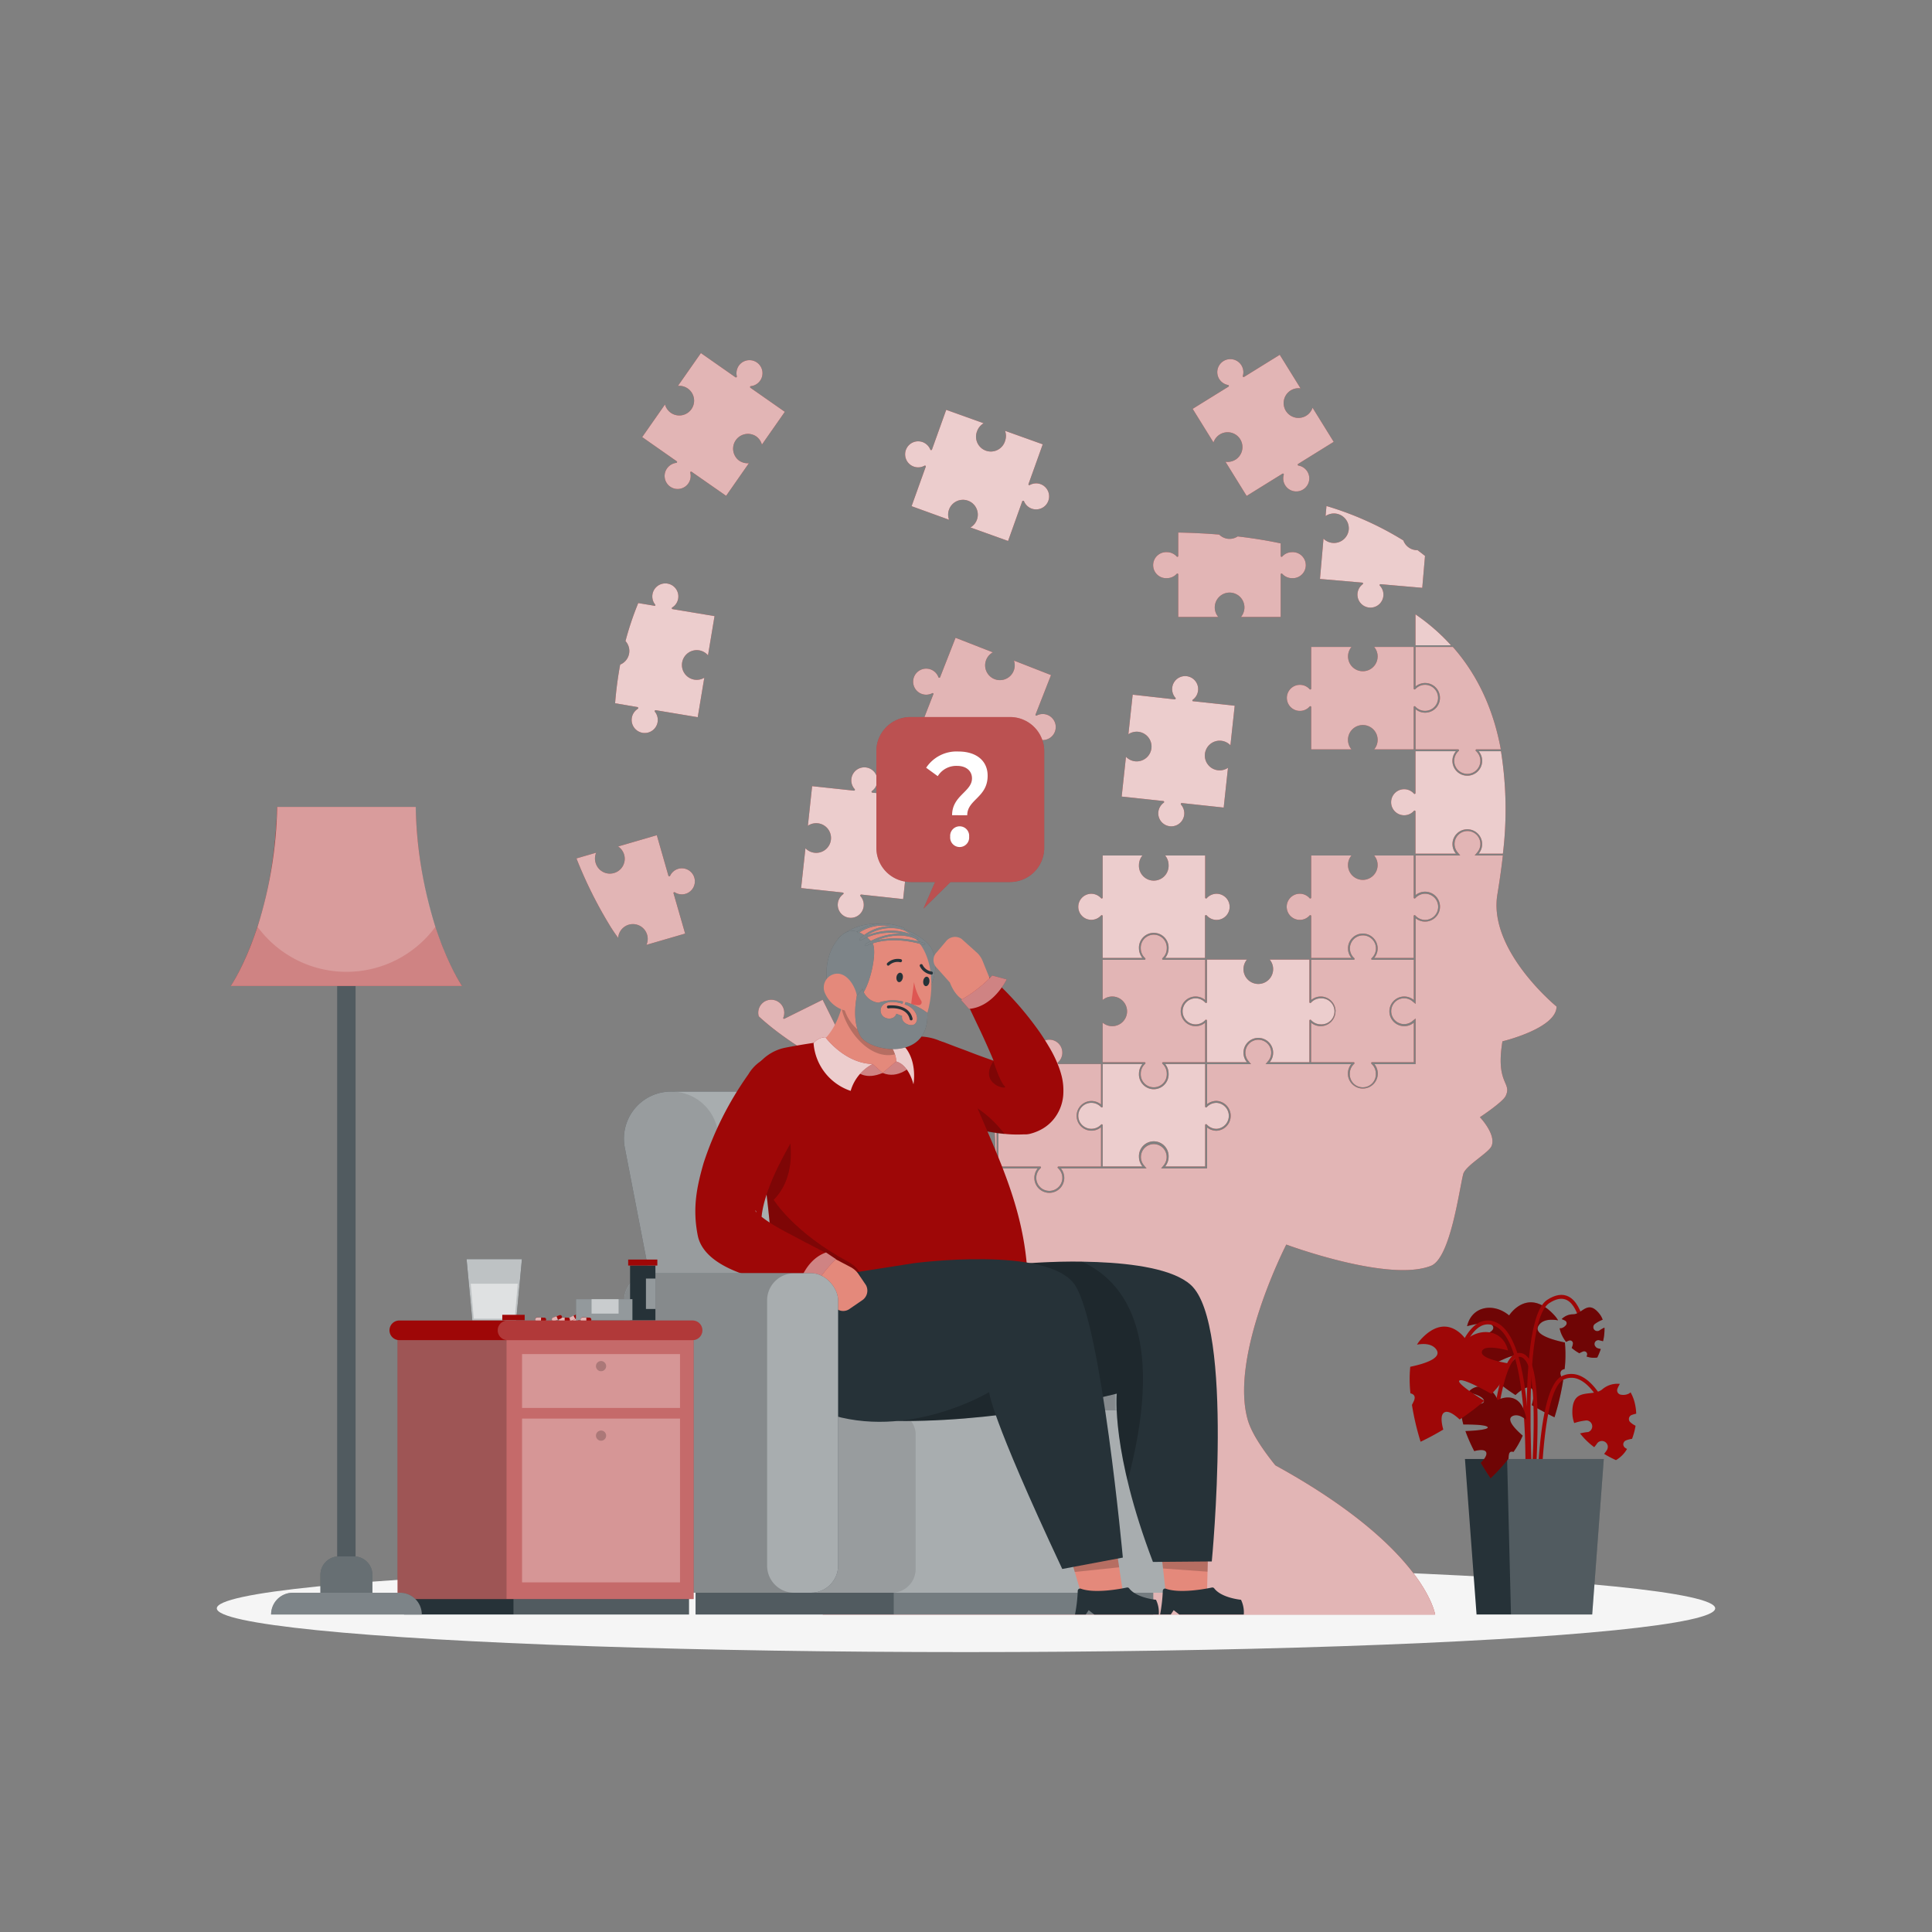 <?xml version="1.0" encoding="UTF-8"?> <svg xmlns="http://www.w3.org/2000/svg" viewBox="0 0 500 500"><rect x="0" y="0" width="500" height="500" fill="#808080" stroke="none"/> <g id="freepik--Shadow--inject-5"> <ellipse id="freepik--path--inject-5" cx="250" cy="416.24" rx="193.89" ry="11.32" style="fill:#f5f5f5"></ellipse> </g> <g id="freepik--Puzzle--inject-5"> <path d="M322.89,367.37c-4.68-16.69,10-45.28,10-45.28s26.52,9.87,37.46,5.49c5-2,7.26-19.51,8.33-23.73.55-2.15,6.55-5.48,7.32-7.23,1.3-3-3-7.49-3-7.49s5.91-3.91,6.66-5.49c1.71-3.6-2.66-3-.83-14.15,0,0,14-3.33,14-9,0,0-17.73-14.5-15.31-29,.49-3,1-6.39,1.42-10.1h-7.3l.69-.82a3.34,3.34,0,1,0-5.1,0l.68.82H366.36v10.25a3.91,3.91,0,0,1,2.44-.87,3.87,3.87,0,0,1,0,7.74,3.92,3.92,0,0,1-2.44-.86v22.17l-.82-.68a3.34,3.34,0,1,0,0,5.11l.82-.68V275.4H355.7a3.87,3.87,0,1,1-6.87,2.44,3.92,3.92,0,0,1,.86-2.44H327.53l.68-.82a3.34,3.34,0,1,0-5.12,0l.68.82H312.39v10.36a4,4,0,0,1,2.44-.85,3.87,3.87,0,0,1,0,7.73,3.92,3.92,0,0,1-2.44-.86v10.61h-11.9l.67-.82a3.37,3.37,0,0,0,.77-2.15,3.33,3.33,0,1,0-5.88,2.15l.68.82H274.56a3.87,3.87,0,1,1-6,0H257.72c0,18.76-3.26,42-15.79,62.45-20,11.75-28.1,36.45-29,53H371.42c-.61-2.87-5.57-18.95-41.37-38.62C326.49,374.79,323.8,370.64,322.89,367.37Z" style="fill:#9E0707"></path> <path d="M332.78,106.34a3.84,3.84,0,0,0,6.91-.82l5.47,8.83-9.2,5.71a.23.23,0,0,0-.1.24.22.22,0,0,0,.18.19,3.37,3.37,0,1,1-3.8,2.36.24.24,0,0,0-.08-.25.24.24,0,0,0-.27,0l-9.26,5.74-5.47-8.83a3.94,3.94,0,0,0,2.57-.54,3.84,3.84,0,0,0-4.05-6.53,3.91,3.91,0,0,0-1.63,2.06l-5.39-8.69,9.26-5.74a.24.24,0,0,0,.11-.24.25.25,0,0,0-.19-.19,3.41,3.41,0,0,1-2.3-1.55,3.37,3.37,0,1,1,5.73-3.55,3.34,3.34,0,0,1,.37,2.74.23.23,0,0,0,.09.25.23.23,0,0,0,.26,0l9.21-5.71,5.38,8.69a3.81,3.81,0,0,0-2.56.54A3.85,3.85,0,0,0,332.78,106.34Z" style="fill:#9E0707"></path> <path d="M365.86,193.94H355.63a3.83,3.83,0,0,0-2.93-6.3,3.83,3.83,0,0,0-2.94,6.3H339.34V183a.23.23,0,0,0-.41-.15,3.34,3.34,0,0,1-2.52,1.13,3.37,3.37,0,0,1,0-6.74,3.34,3.34,0,0,1,2.52,1.13.24.24,0,0,0,.41-.16V167.43h10.42a3.83,3.83,0,1,0,6.77,2.47,3.76,3.76,0,0,0-.9-2.47h10.23V178.2a.24.24,0,0,0,.41.16,3.41,3.41,0,0,1,2.53-1.13,3.37,3.37,0,0,1,0,6.74,3.41,3.41,0,0,1-2.53-1.13.23.23,0,0,0-.26-.07.25.25,0,0,0-.15.22Z" style="fill:#9E0707"></path> <path d="M241.51,179.41a.26.26,0,0,0-.27,0,3.37,3.37,0,1,1,1.62-4.15.24.24,0,0,0,.22.15.21.21,0,0,0,.22-.14l4-10.21,9.64,3.77a3.83,3.83,0,1,0,5.47,2.13l9.59,3.75-4,10.21a.21.21,0,0,0,.06.25.23.23,0,0,0,.26,0,3.33,3.33,0,0,1,2.76-.15,3.37,3.37,0,1,1-2.45,6.28,3.34,3.34,0,0,1-1.93-2,.23.23,0,0,0-.44,0l-3.93,10.07-9.59-3.75a3.84,3.84,0,1,0-5.47-2.14l-9.64-3.76,3.93-10.07A.25.25,0,0,0,241.51,179.41Z" style="fill:#9E0707"></path> <path d="M312,236.85a.23.23,0,0,0-.15.22v10.85H301.54a3.9,3.9,0,0,0,.89-2.47,3.84,3.84,0,1,0-7.67,0,3.93,3.93,0,0,0,.9,2.47H285.37V237.07a.24.24,0,0,0-.41-.16,3.37,3.37,0,1,1-2.53-5.6,3.41,3.41,0,0,1,2.53,1.15.24.24,0,0,0,.41-.16V221.4h10.29a3.93,3.93,0,0,0-.9,2.47,3.84,3.84,0,1,0,7.67,0,3.9,3.9,0,0,0-.89-2.47h10.35v10.9a.24.24,0,0,0,.41.16,3.41,3.41,0,0,1,2.53-1.15,3.38,3.38,0,1,1-2.53,5.6A.23.23,0,0,0,312,236.85Z" style="fill:#9E0707"></path> <path d="M264.77,129.6a.22.22,0,0,0-.22.16L260.89,140l-9.74-3.49a3.84,3.84,0,1,0-5.54-2L235.92,131l3.66-10.21a.23.23,0,0,0-.07-.26.25.25,0,0,0-.26,0,3.37,3.37,0,1,1-.49-6.12,3.44,3.44,0,0,1,2,1.93.25.25,0,0,0,.22.15.27.27,0,0,0,.22-.16l3.68-10.26,9.69,3.47a3.87,3.87,0,0,0-1.68,2,3.84,3.84,0,1,0,7.22,2.59,3.89,3.89,0,0,0,0-2.63l9.75,3.49-3.68,10.27a.23.23,0,0,0,.06.26.26.26,0,0,0,.27,0,3.41,3.41,0,0,1,2.77-.23,3.37,3.37,0,1,1-4.27,4.42A.25.25,0,0,0,264.77,129.6Z" style="fill:#9E0707"></path> <path d="M194.12,100.11a.25.25,0,0,0,.1.25l8.89,6.22-5.93,8.48a3.88,3.88,0,0,0-1.51-2.15,3.84,3.84,0,0,0-4.4,6.29,3.94,3.94,0,0,0,2.54.68l-5.89,8.44L179,122.1a.23.23,0,0,0-.36.24,3.37,3.37,0,1,1-6-1.13,3.44,3.44,0,0,1,2.39-1.42.23.23,0,0,0,.1-.42l-8.93-6.25,5.9-8.44a3.88,3.88,0,0,0,1.5,2.15,3.83,3.83,0,1,0,4.4-6.28,3.89,3.89,0,0,0-2.54-.69l5.93-8.48,8.94,6.25a.26.26,0,0,0,.27,0,.22.22,0,0,0,.09-.25,3.46,3.46,0,0,1,.51-2.73,3.37,3.37,0,1,1,3.14,5.28A.25.25,0,0,0,194.12,100.11Z" style="fill:#9E0707"></path> <path d="M279.06,288.77a3.37,3.37,0,0,1,3.37-3.36,3.44,3.44,0,0,1,2.53,1.12.22.22,0,0,0,.26.06.23.23,0,0,0,.15-.21v-11h10.29a3.93,3.93,0,0,0-.9,2.47,3.84,3.84,0,1,0,7.67,0,3.9,3.9,0,0,0-.89-2.47h10.35v11a.23.23,0,0,0,.15.21.22.22,0,0,0,.26-.06,3.44,3.44,0,0,1,2.53-1.12,3.37,3.37,0,0,1,0,6.73A3.41,3.41,0,0,1,312.3,291a.24.24,0,0,0-.41.16v10.72H301.54a3.9,3.9,0,0,0,.89-2.47,3.84,3.84,0,1,0-7.67,0,3.93,3.93,0,0,0,.9,2.47H285.37V291.17A.24.24,0,0,0,285,291a3.41,3.41,0,0,1-2.53,1.13A3.37,3.37,0,0,1,279.06,288.77Z" style="fill:#9E0707"></path> <path d="M312.36,264.12a.23.23,0,0,0-.15-.21.22.22,0,0,0-.26.06,3.37,3.37,0,1,1,0-4.47.23.23,0,0,0,.26.06.23.23,0,0,0,.15-.21v-11H322.7a3.84,3.84,0,1,0,5.9,0h10.27v11a.23.23,0,0,0,.15.21.23.23,0,0,0,.26-.06,3.41,3.41,0,0,1,2.53-1.13,3.37,3.37,0,1,1,0,6.73,3.41,3.41,0,0,1-2.53-1.13.22.22,0,0,0-.26-.06.23.23,0,0,0-.15.21V274.9H328.6a3.84,3.84,0,1,0-6.79-2.47,3.8,3.8,0,0,0,.89,2.47H312.36Z" style="fill:#9E0707"></path> <path d="M308.71,181.47l10.83,1.17-1.11,10.24a3.84,3.84,0,1,0-.63,5.83L316.69,209l-10.83-1.17a.23.23,0,0,0-.23.12.24.24,0,0,0,0,.27,3.42,3.42,0,0,1,.84,2.63,3.36,3.36,0,1,1-6.69-.72,3.42,3.42,0,0,1,1.4-2.39.24.24,0,0,0-.11-.43l-10.78-1.16,1.11-10.29a3.84,3.84,0,1,0,.63-5.84l1.11-10.24L304,181a.25.25,0,0,0,.23-.12.24.24,0,0,0,0-.26,3.41,3.41,0,0,1-.86-2.64,3.36,3.36,0,0,1,6.69.72,3.41,3.41,0,0,1-1.38,2.4.22.22,0,0,0-.09.25A.22.22,0,0,0,308.71,181.47Z" style="fill:#9E0707"></path> <path d="M296.21,274.9H285.37V264.67a3.84,3.84,0,1,0,0-5.87V248.39h10.84a.24.24,0,0,0,.22-.15.25.25,0,0,0-.06-.26,3.45,3.45,0,0,1-1.14-2.53,3.37,3.37,0,1,1,6.73,0,3.44,3.44,0,0,1-1.12,2.53.25.25,0,0,0-.06.26.24.24,0,0,0,.22.15h10.89V258.8a3.84,3.84,0,1,0,0,5.87V274.9H301a.24.24,0,0,0-.22.15.25.25,0,0,0,.06.26,3.44,3.44,0,0,1,1.12,2.53,3.37,3.37,0,1,1-6.73,0,3.45,3.45,0,0,1,1.14-2.53.25.25,0,0,0,.06-.26A.24.24,0,0,0,296.21,274.9Z" style="fill:#9E0707"></path> <path d="M357.3,151.19a.23.23,0,0,0-.19.39,3.36,3.36,0,1,1-4.45-.38.25.25,0,0,0,.09-.25.23.23,0,0,0-.21-.17l-10.93-.95.91-10.42a3.85,3.85,0,0,0,6.54-2.39,3.85,3.85,0,0,0-6-3.47l.23-2.59a82.44,82.44,0,0,1,19.89,8.9,3.84,3.84,0,0,0,3.26,2.51,2.81,2.81,0,0,0,.41,0c.66.5,1.31,1,1.94,1.5l-.71,8.26Z" style="fill:#9E0707"></path> <path d="M264.69,288.77a3.85,3.85,0,0,0-6.31-2.94V275.37h10.8a.24.24,0,0,0,.22-.15.23.23,0,0,0-.07-.26,3.37,3.37,0,1,1,4.46,0,.23.23,0,0,0-.07.26.25.25,0,0,0,.22.15h11v10.46a3.9,3.9,0,0,0-2.47-.89,3.84,3.84,0,1,0,2.47,6.78v10.17h-11a.25.25,0,0,0-.22.15.23.23,0,0,0,.07.26,3.37,3.37,0,1,1-4.46,0,.23.23,0,0,0,.07-.26.24.24,0,0,0-.22-.15h-10.8V291.72a3.85,3.85,0,0,0,6.31-3Z" style="fill:#9E0707"></path> <path d="M257.91,286.38a.23.23,0,0,0,.15.21.2.2,0,0,0,.25-.06,3.48,3.48,0,0,1,2.54-1.12,3.37,3.37,0,1,1-2.53,5.6.23.23,0,0,0-.26-.06.23.23,0,0,0-.15.22v10.72h-.19a168.45,168.45,0,0,0-2.24-26.52h2.43Z" style="fill:#9E0707"></path> <path d="M331.59,144.09a.23.23,0,0,0,.26-.06,3.41,3.41,0,0,1,2.53-1.13,3.37,3.37,0,1,1,0,6.73,3.44,3.44,0,0,1-2.53-1.12.23.23,0,0,0-.26-.07.25.25,0,0,0-.15.22v11H321.17a3.84,3.84,0,1,0-6.79-2.47,3.83,3.83,0,0,0,.9,2.47H304.93v-11a.25.25,0,0,0-.15-.22.22.22,0,0,0-.25.07,3.46,3.46,0,0,1-2.54,1.12,3.37,3.37,0,1,1,0-6.73,3.42,3.42,0,0,1,2.54,1.13.21.21,0,0,0,.25.06.23.23,0,0,0,.15-.22v-6.05c3.71.07,7.23.25,10.6.53a3.8,3.8,0,0,0,4.78.48q5.93.69,11.13,1.8v3.24A.23.23,0,0,0,331.59,144.09Z" style="fill:#9E0707"></path> <path d="M366.33,159a52.21,52.21,0,0,1,9.19,8h-9.19Z" style="fill:#9E0707"></path> <path d="M323.79,145.71l3.12.31a3.26,3.26,0,0,1-3.12-.31Z" style="fill:#9E0707"></path> <path d="M154.15,223.32a3.84,3.84,0,0,0,7.38-2.14,3.91,3.91,0,0,0-1.55-2.12l10-2.91,3,10.47a.25.25,0,0,0,.2.17.24.24,0,0,0,.24-.13,3.41,3.41,0,0,1,2.11-1.81,3.37,3.37,0,1,1-.87,6.09.22.22,0,0,0-.27,0,.21.21,0,0,0-.08.25l3,10.42-10,2.91a3.83,3.83,0,1,0-7.33-1.81c-.83-1.12-1.61-2.27-2.31-3.44a112.34,112.34,0,0,1-8.48-17.11l5.09-1.48A3.9,3.9,0,0,0,154.15,223.32Z" style="fill:#9E0707"></path> <path d="M169.57,156.74a.23.23,0,0,0,0-.26,3.37,3.37,0,1,1,4.41.73.23.23,0,0,0-.11.25.23.23,0,0,0,.19.18l10.86,1.81-1.69,10.15a3.79,3.79,0,0,0-2.27-1.29,3.84,3.84,0,0,0-1.27,7.58,3.8,3.8,0,0,0,2.58-.49l-1.7,10.21-10.86-1.81a.24.24,0,0,0-.24.12.23.23,0,0,0,0,.26,3.38,3.38,0,1,1-5.95,1.58,3.38,3.38,0,0,1,1.54-2.31.23.23,0,0,0,.11-.25A.25.25,0,0,0,165,183l-5.81-1a96.71,96.71,0,0,1,1.31-10,3.81,3.81,0,0,0,1.38-6.09,78.35,78.35,0,0,1,3.3-9.84l4.17.7A.24.24,0,0,0,169.57,156.74Z" style="fill:#9E0707"></path> <path d="M381.9,194.09a.23.23,0,0,0,.06.26,3.38,3.38,0,1,1-4.45,0,.23.23,0,0,0,.06-.26.23.23,0,0,0-.22-.15h-11v-10.4a3.84,3.84,0,1,0,2.47-6.78,3.9,3.9,0,0,0-2.47.89V167.43H376c7,7.93,10.7,17.21,12.41,26.51h-6.24A.23.23,0,0,0,381.9,194.09Z" style="fill:#9E0707"></path> <path d="M365.86,247.92H355.63a3.84,3.84,0,1,0-5.87,0H339.34V237.07a.24.24,0,0,0-.41-.16,3.33,3.33,0,0,1-2.52,1.15,3.38,3.38,0,1,1,2.52-5.6.24.24,0,0,0,.41-.16V221.4h10.42a3.84,3.84,0,0,0,2.94,6.31,3.84,3.84,0,0,0,2.93-6.31h10.23v10.9a.24.24,0,0,0,.41.16,3.38,3.38,0,1,1,0,4.45.23.23,0,0,0-.26-.06.23.23,0,0,0-.15.22Z" style="fill:#9E0707"></path> <path d="M198.09,259.08a3.38,3.38,0,0,1,4.63,4.29.23.23,0,0,0,.06.26.25.25,0,0,0,.26,0l9.86-4.89,4.62,9.31a3.88,3.88,0,0,0-2.59.3,3.83,3.83,0,1,0,3.4,6.87,3.91,3.91,0,0,0,1.81-1.89l4.54,9.16-2.25,1.11c-3.2-4.41-5.35-6.87-5.35-6.87s-11.83-5.53-20.71-13.7A3.37,3.37,0,0,1,198.09,259.08Z" style="fill:#9E0707"></path> <path d="M345.65,261.73a3.84,3.84,0,0,0-6.31-2.93V248.39h11a.24.24,0,0,0,.22-.15.25.25,0,0,0-.06-.26,3.37,3.37,0,0,1,2.23-5.9,3.36,3.36,0,0,1,3.36,3.37,3.44,3.44,0,0,1-1.13,2.53.23.23,0,0,0-.06.26.23.23,0,0,0,.22.15h10.77V258.8a3.84,3.84,0,1,0,0,5.87V274.9H355.09a.23.23,0,0,0-.22.15.23.23,0,0,0,.06.26,3.44,3.44,0,0,1,1.13,2.53,3.37,3.37,0,1,1-6.73,0,3.41,3.41,0,0,1,1.14-2.53.25.25,0,0,0,.06-.26.24.24,0,0,0-.22-.15h-11V264.67a3.84,3.84,0,0,0,6.31-2.94Z" style="fill:#9E0707"></path> <path d="M383.58,218.46a3.84,3.84,0,1,0-6.78,2.47H366.33V210a.23.23,0,0,0-.15-.21.23.23,0,0,0-.26.06,3.37,3.37,0,1,1,0-4.46.23.23,0,0,0,.41-.15V194.41H376.8a3.85,3.85,0,1,0,5.87,0h5.78a95.47,95.47,0,0,1,.5,26.52h-6.28A3.84,3.84,0,0,0,383.58,218.46Z" style="fill:#9E0707"></path> <path d="M322.89,367.37c-4.68-16.69,10-45.28,10-45.28s26.52,9.87,37.46,5.49c5-2,7.26-19.51,8.33-23.73.55-2.15,6.55-5.48,7.32-7.23,1.3-3-3-7.49-3-7.49s5.91-3.91,6.66-5.49c1.71-3.6-2.66-3-.83-14.15,0,0,14-3.33,14-9,0,0-17.73-14.5-15.31-29,.49-3,1-6.39,1.42-10.1h-7.3l.69-.82a3.34,3.34,0,1,0-5.1,0l.68.82H366.36v10.25a3.91,3.91,0,0,1,2.44-.87,3.87,3.87,0,0,1,0,7.74,3.92,3.92,0,0,1-2.44-.86v22.17l-.82-.68a3.34,3.34,0,1,0,0,5.11l.82-.68V275.4H355.7a3.87,3.87,0,1,1-6.87,2.44,3.92,3.92,0,0,1,.86-2.44H327.53l.68-.82a3.34,3.34,0,1,0-5.12,0l.68.82H312.39v10.36a4,4,0,0,1,2.44-.85,3.87,3.87,0,0,1,0,7.73,3.92,3.92,0,0,1-2.44-.86v10.61h-11.9l.67-.82a3.37,3.37,0,0,0,.77-2.15,3.33,3.33,0,1,0-5.88,2.15l.68.82H274.56a3.87,3.87,0,1,1-6,0H257.72c0,18.76-3.26,42-15.79,62.45-20,11.75-28.1,36.45-29,53H371.42c-.61-2.87-5.57-18.95-41.37-38.62C326.49,374.79,323.8,370.64,322.89,367.37Z" style="fill:#fff;isolation:isolate;opacity:0.7"></path> <path d="M332.78,106.34a3.84,3.84,0,0,0,6.91-.82l5.47,8.83-9.2,5.71a.23.23,0,0,0-.1.24.22.22,0,0,0,.18.19,3.37,3.37,0,1,1-3.8,2.36.24.24,0,0,0-.08-.25.24.24,0,0,0-.27,0l-9.26,5.74-5.47-8.83a3.94,3.94,0,0,0,2.57-.54,3.84,3.84,0,0,0-4.05-6.53,3.91,3.91,0,0,0-1.63,2.06l-5.39-8.69,9.26-5.74a.24.24,0,0,0,.11-.24.25.25,0,0,0-.19-.19,3.41,3.41,0,0,1-2.3-1.55,3.37,3.37,0,1,1,5.73-3.55,3.34,3.34,0,0,1,.37,2.74.23.23,0,0,0,.09.25.23.23,0,0,0,.26,0l9.21-5.71,5.38,8.69a3.81,3.81,0,0,0-2.56.54A3.85,3.85,0,0,0,332.78,106.34Z" style="fill:#fff;isolation:isolate;opacity:0.7"></path> <path d="M365.86,193.94H355.63a3.83,3.83,0,0,0-2.93-6.3,3.83,3.83,0,0,0-2.94,6.3H339.34V183a.23.23,0,0,0-.41-.15,3.34,3.34,0,0,1-2.52,1.13,3.37,3.37,0,0,1,0-6.74,3.34,3.34,0,0,1,2.52,1.13.24.24,0,0,0,.41-.16V167.43h10.42a3.83,3.83,0,1,0,6.77,2.47,3.76,3.76,0,0,0-.9-2.47h10.23V178.2a.24.24,0,0,0,.41.16,3.41,3.41,0,0,1,2.53-1.13,3.37,3.37,0,0,1,0,6.74,3.41,3.41,0,0,1-2.53-1.13.23.23,0,0,0-.26-.07.25.25,0,0,0-.15.22Z" style="fill:#fff;isolation:isolate;opacity:0.7"></path> <path d="M241.51,179.41a.26.26,0,0,0-.27,0,3.37,3.37,0,1,1,1.62-4.15.24.24,0,0,0,.22.15.21.21,0,0,0,.22-.14l4-10.21,9.64,3.77a3.83,3.83,0,1,0,5.47,2.13l9.59,3.75-4,10.21a.21.21,0,0,0,.06.25.23.23,0,0,0,.26,0,3.33,3.33,0,0,1,2.76-.15,3.37,3.37,0,1,1-2.45,6.28,3.34,3.34,0,0,1-1.93-2,.23.23,0,0,0-.44,0l-3.93,10.07-9.59-3.75a3.84,3.84,0,1,0-5.47-2.14l-9.64-3.76,3.93-10.07A.25.25,0,0,0,241.51,179.41Z" style="fill:#fff;isolation:isolate;opacity:0.7"></path> <path d="M312,236.85a.23.23,0,0,0-.15.22v10.85H301.54a3.9,3.9,0,0,0,.89-2.47,3.84,3.84,0,1,0-7.67,0,3.93,3.93,0,0,0,.9,2.47H285.37V237.07a.24.24,0,0,0-.41-.16,3.37,3.37,0,1,1-2.53-5.6,3.41,3.41,0,0,1,2.53,1.15.24.24,0,0,0,.41-.16V221.4h10.29a3.93,3.93,0,0,0-.9,2.47,3.84,3.84,0,1,0,7.67,0,3.9,3.9,0,0,0-.89-2.47h10.35v10.9a.24.24,0,0,0,.41.16,3.41,3.41,0,0,1,2.53-1.15,3.38,3.38,0,1,1-2.53,5.6A.23.23,0,0,0,312,236.85Z" style="fill:#fff;isolation:isolate;opacity:0.8"></path> <path d="M264.77,129.6a.22.22,0,0,0-.22.16L260.89,140l-9.74-3.49a3.84,3.84,0,1,0-5.54-2L235.92,131l3.66-10.21a.23.23,0,0,0-.07-.26.25.25,0,0,0-.26,0,3.37,3.37,0,1,1-.49-6.12,3.44,3.44,0,0,1,2,1.93.25.25,0,0,0,.22.15.27.27,0,0,0,.22-.16l3.68-10.26,9.69,3.47a3.87,3.87,0,0,0-1.68,2,3.84,3.84,0,1,0,7.22,2.59,3.89,3.89,0,0,0,0-2.63l9.75,3.49-3.68,10.27a.23.23,0,0,0,.06.26.26.26,0,0,0,.27,0,3.41,3.41,0,0,1,2.77-.23,3.37,3.37,0,1,1-4.27,4.42A.25.25,0,0,0,264.77,129.6Z" style="fill:#fff;isolation:isolate;opacity:0.8"></path> <path d="M279.06,288.77a3.37,3.37,0,0,1,3.37-3.36,3.44,3.44,0,0,1,2.53,1.12.22.22,0,0,0,.26.06.23.23,0,0,0,.15-.21v-11h10.29a3.93,3.93,0,0,0-.9,2.47,3.84,3.84,0,1,0,7.67,0,3.9,3.9,0,0,0-.89-2.47h10.35v11a.23.23,0,0,0,.15.21.22.22,0,0,0,.26-.06,3.44,3.44,0,0,1,2.53-1.12,3.37,3.37,0,0,1,0,6.73A3.41,3.41,0,0,1,312.3,291a.24.24,0,0,0-.41.16v10.72H301.54a3.9,3.9,0,0,0,.89-2.47,3.84,3.84,0,1,0-7.67,0,3.93,3.93,0,0,0,.9,2.47H285.37V291.17A.24.24,0,0,0,285,291a3.41,3.41,0,0,1-2.53,1.13A3.37,3.37,0,0,1,279.06,288.77Z" style="fill:#fff;isolation:isolate;opacity:0.8"></path> <path d="M312.36,264.12a.23.23,0,0,0-.15-.21.22.22,0,0,0-.26.06,3.37,3.37,0,1,1,0-4.47.23.23,0,0,0,.26.06.23.23,0,0,0,.15-.21v-11H322.7a3.84,3.84,0,1,0,5.9,0h10.27v11a.23.23,0,0,0,.15.21.23.23,0,0,0,.26-.06,3.41,3.41,0,0,1,2.53-1.13,3.37,3.37,0,1,1,0,6.73,3.41,3.41,0,0,1-2.53-1.13.22.22,0,0,0-.26-.06.23.23,0,0,0-.15.21V274.9H328.6a3.84,3.84,0,1,0-6.79-2.47,3.8,3.8,0,0,0,.89,2.47H312.36Z" style="fill:#fff;isolation:isolate;opacity:0.8"></path> <path d="M308.71,181.47l10.83,1.17-1.11,10.24a3.84,3.84,0,1,0-.63,5.83L316.69,209l-10.83-1.17a.23.23,0,0,0-.23.12.24.24,0,0,0,0,.27,3.42,3.42,0,0,1,.84,2.63,3.36,3.36,0,1,1-6.69-.72,3.42,3.42,0,0,1,1.4-2.39.24.24,0,0,0-.11-.43l-10.78-1.16,1.11-10.29a3.84,3.84,0,1,0,.63-5.84l1.11-10.24L304,181a.25.25,0,0,0,.23-.12.24.24,0,0,0,0-.26,3.41,3.41,0,0,1-.86-2.64,3.36,3.36,0,0,1,6.69.72,3.41,3.41,0,0,1-1.38,2.4.22.22,0,0,0-.09.25A.22.22,0,0,0,308.71,181.47Z" style="fill:#fff;isolation:isolate;opacity:0.8"></path> <path d="M225.75,205.14l10.83,1.17-1.1,10.24a3.89,3.89,0,0,0-2.36-1.17,3.84,3.84,0,1,0,1.73,7l-1.12,10.3-10.83-1.17a.25.25,0,0,0-.23.12.26.26,0,0,0,0,.27,3.43,3.43,0,0,1,.85,2.63,3.36,3.36,0,1,1-6.69-.72,3.46,3.46,0,0,1,1.39-2.4.22.22,0,0,0,.09-.25.22.22,0,0,0-.2-.17l-10.78-1.16,1.12-10.3a3.84,3.84,0,1,0,3.18-6.47,3.88,3.88,0,0,0-2.55.64l1.1-10.24L221,204.62a.24.24,0,0,0,.2-.39,3.37,3.37,0,1,1,5.84-1.91,3.42,3.42,0,0,1-1.39,2.4.22.22,0,0,0-.09.24A.25.25,0,0,0,225.75,205.14Z" style="fill:#9E0707"></path> <path d="M225.75,205.14l10.83,1.17-1.1,10.24a3.89,3.89,0,0,0-2.36-1.17,3.84,3.84,0,1,0,1.73,7l-1.12,10.3-10.83-1.17a.25.25,0,0,0-.23.12.26.26,0,0,0,0,.27,3.43,3.43,0,0,1,.85,2.63,3.36,3.36,0,1,1-6.69-.72,3.46,3.46,0,0,1,1.39-2.4.22.22,0,0,0,.09-.25.22.22,0,0,0-.2-.17l-10.78-1.16,1.12-10.3a3.84,3.84,0,1,0,3.18-6.47,3.88,3.88,0,0,0-2.55.64l1.1-10.24L221,204.62a.24.24,0,0,0,.2-.39,3.37,3.37,0,1,1,5.84-1.91,3.42,3.42,0,0,1-1.39,2.4.22.22,0,0,0-.09.24A.25.25,0,0,0,225.75,205.14Z" style="fill:#fff;isolation:isolate;opacity:0.8"></path> <path d="M296.21,274.9H285.37V264.67a3.84,3.84,0,1,0,0-5.87V248.39h10.84a.24.24,0,0,0,.22-.15.25.25,0,0,0-.06-.26,3.45,3.45,0,0,1-1.14-2.53,3.37,3.37,0,1,1,6.73,0,3.44,3.44,0,0,1-1.12,2.53.25.25,0,0,0-.06.26.24.24,0,0,0,.22.15h10.89V258.8a3.84,3.84,0,1,0,0,5.87V274.9H301a.24.24,0,0,0-.22.15.25.25,0,0,0,.06.26,3.44,3.44,0,0,1,1.12,2.53,3.37,3.37,0,1,1-6.73,0,3.45,3.45,0,0,1,1.14-2.53.25.25,0,0,0,.06-.26A.24.24,0,0,0,296.21,274.9Z" style="fill:#fff;isolation:isolate;opacity:0.7"></path> <path d="M357.3,151.19a.23.23,0,0,0-.19.39,3.36,3.36,0,1,1-4.45-.38.25.25,0,0,0,.09-.25.23.23,0,0,0-.21-.17l-10.93-.95.91-10.42a3.85,3.85,0,0,0,6.54-2.39,3.85,3.85,0,0,0-6-3.47l.23-2.59a82.44,82.44,0,0,1,19.89,8.9,3.84,3.84,0,0,0,3.26,2.51,2.81,2.81,0,0,0,.41,0c.66.5,1.31,1,1.94,1.5l-.71,8.26Z" style="fill:#fff;isolation:isolate;opacity:0.8"></path> <path d="M264.69,288.77a3.85,3.85,0,0,0-6.31-2.94V275.37h10.8a.24.24,0,0,0,.22-.15.23.23,0,0,0-.07-.26,3.37,3.37,0,1,1,4.46,0,.23.23,0,0,0-.07.26.25.25,0,0,0,.22.15h11v10.46a3.9,3.9,0,0,0-2.47-.89,3.84,3.84,0,1,0,2.47,6.78v10.17h-11a.25.25,0,0,0-.22.15.23.23,0,0,0,.07.26,3.37,3.37,0,1,1-4.46,0,.23.23,0,0,0,.07-.26.24.24,0,0,0-.22-.15h-10.8V291.72a3.85,3.85,0,0,0,6.31-3Z" style="fill:#fff;isolation:isolate;opacity:0.7"></path> <path d="M257.91,286.38a.23.23,0,0,0,.15.21.2.2,0,0,0,.25-.06,3.48,3.48,0,0,1,2.54-1.12,3.37,3.37,0,1,1-2.53,5.6.23.23,0,0,0-.26-.06.23.23,0,0,0-.15.22v10.72h-.19a168.45,168.45,0,0,0-2.24-26.52h2.43Z" style="fill:#fff;isolation:isolate;opacity:0.7"></path> <path d="M331.59,144.09a.23.23,0,0,0,.26-.06,3.41,3.41,0,0,1,2.53-1.13,3.37,3.37,0,1,1,0,6.73,3.44,3.44,0,0,1-2.53-1.12.23.23,0,0,0-.26-.07.25.25,0,0,0-.15.22v11H321.17a3.84,3.84,0,1,0-6.79-2.47,3.83,3.83,0,0,0,.9,2.47H304.93v-11a.25.25,0,0,0-.15-.22.22.22,0,0,0-.25.07,3.46,3.46,0,0,1-2.54,1.12,3.37,3.37,0,1,1,0-6.73,3.42,3.42,0,0,1,2.54,1.13.21.21,0,0,0,.25.06.23.23,0,0,0,.15-.22v-6.05c3.71.07,7.23.25,10.6.53a3.8,3.8,0,0,0,4.78.48q5.93.69,11.13,1.8v3.24A.23.23,0,0,0,331.59,144.09Z" style="fill:#fff;isolation:isolate;opacity:0.7"></path> <path d="M366.33,159a52.21,52.21,0,0,1,9.19,8h-9.19Z" style="fill:#fff;isolation:isolate;opacity:0.8"></path> <path d="M154.15,223.32a3.84,3.84,0,0,0,7.38-2.14,3.91,3.91,0,0,0-1.55-2.12l10-2.91,3,10.47a.25.25,0,0,0,.2.17.24.24,0,0,0,.24-.13,3.41,3.41,0,0,1,2.11-1.81,3.37,3.37,0,1,1-.87,6.09.22.22,0,0,0-.27,0,.21.21,0,0,0-.08.25l3,10.42-10,2.91a3.83,3.83,0,1,0-7.33-1.81c-.83-1.12-1.61-2.27-2.31-3.44a112.34,112.34,0,0,1-8.48-17.11l5.09-1.48A3.9,3.9,0,0,0,154.15,223.32Z" style="fill:#fff;isolation:isolate;opacity:0.7"></path> <path d="M169.57,156.74a.23.23,0,0,0,0-.26,3.37,3.37,0,1,1,4.41.73.23.23,0,0,0-.11.25.23.23,0,0,0,.19.18l10.86,1.81-1.69,10.15a3.79,3.79,0,0,0-2.27-1.29,3.84,3.84,0,0,0-1.27,7.58,3.8,3.8,0,0,0,2.58-.49l-1.7,10.21-10.86-1.81a.24.24,0,0,0-.24.12.23.23,0,0,0,0,.26,3.38,3.38,0,1,1-5.95,1.58,3.38,3.38,0,0,1,1.54-2.31.23.23,0,0,0,.11-.25A.25.25,0,0,0,165,183l-5.81-1a96.71,96.71,0,0,1,1.31-10,3.81,3.81,0,0,0,1.38-6.09,78.35,78.35,0,0,1,3.3-9.84l4.17.7A.24.24,0,0,0,169.57,156.74Z" style="fill:#fff;isolation:isolate;opacity:0.8"></path> <path d="M381.9,194.09a.23.23,0,0,0,.06.26,3.38,3.38,0,1,1-4.45,0,.23.23,0,0,0,.06-.26.23.23,0,0,0-.22-.15h-11v-10.4a3.84,3.84,0,1,0,2.47-6.78,3.9,3.9,0,0,0-2.47.89V167.43H376c7,7.93,10.7,17.21,12.41,26.51h-6.24A.23.23,0,0,0,381.9,194.09Z" style="fill:#fff;isolation:isolate;opacity:0.7"></path> <path d="M365.86,247.92H355.63a3.84,3.84,0,1,0-5.87,0H339.34V237.07a.24.24,0,0,0-.41-.16,3.33,3.33,0,0,1-2.52,1.15,3.38,3.38,0,1,1,2.52-5.6.24.24,0,0,0,.41-.16V221.4h10.42a3.84,3.84,0,0,0,2.94,6.31,3.84,3.84,0,0,0,2.93-6.31h10.23v10.9a.24.24,0,0,0,.41.16,3.38,3.38,0,1,1,0,4.45.23.23,0,0,0-.26-.06.23.23,0,0,0-.15.22Z" style="fill:#fff;isolation:isolate;opacity:0.7"></path> <path d="M198.09,259.08a3.38,3.38,0,0,1,4.63,4.29.23.23,0,0,0,.06.26.25.25,0,0,0,.26,0l9.86-4.89,4.62,9.31a3.88,3.88,0,0,0-2.59.3,3.83,3.83,0,1,0,3.4,6.87,3.91,3.91,0,0,0,1.81-1.89l4.54,9.16-2.25,1.11c-3.2-4.41-5.35-6.87-5.35-6.87s-11.83-5.53-20.71-13.7A3.37,3.37,0,0,1,198.09,259.08Z" style="fill:#fff;isolation:isolate;opacity:0.7"></path> <path d="M345.65,261.73a3.84,3.84,0,0,0-6.31-2.93V248.39h11a.24.24,0,0,0,.22-.15.25.25,0,0,0-.06-.26,3.37,3.37,0,0,1,2.23-5.9,3.36,3.36,0,0,1,3.36,3.37,3.44,3.44,0,0,1-1.13,2.53.23.23,0,0,0-.06.26.23.23,0,0,0,.22.15h10.77V258.8a3.84,3.84,0,1,0,0,5.87V274.9H355.09a.23.23,0,0,0-.22.15.23.23,0,0,0,.06.26,3.44,3.44,0,0,1,1.13,2.53,3.37,3.37,0,1,1-6.73,0,3.41,3.41,0,0,1,1.14-2.53.25.25,0,0,0,.06-.26.24.24,0,0,0-.22-.15h-11V264.67a3.84,3.84,0,0,0,6.31-2.94Z" style="fill:#fff;isolation:isolate;opacity:0.7"></path> <path d="M383.58,218.46a3.84,3.84,0,1,0-6.78,2.47H366.33V210a.23.23,0,0,0-.15-.21.23.23,0,0,0-.26.06,3.37,3.37,0,1,1,0-4.46.23.23,0,0,0,.41-.15V194.41H376.8a3.85,3.85,0,1,0,5.87,0h5.78a95.47,95.47,0,0,1,.5,26.52h-6.28A3.84,3.84,0,0,0,383.58,218.46Z" style="fill:#fff;isolation:isolate;opacity:0.8"></path> <path d="M194.12,100.11a.25.25,0,0,0,.1.25l8.89,6.22-5.93,8.48a3.88,3.88,0,0,0-1.51-2.15,3.84,3.84,0,0,0-4.4,6.29,3.94,3.94,0,0,0,2.54.68l-5.89,8.44L179,122.1a.23.23,0,0,0-.36.24,3.37,3.37,0,1,1-6-1.13,3.44,3.44,0,0,1,2.39-1.42.23.23,0,0,0,.1-.42l-8.93-6.25,5.9-8.44a3.88,3.88,0,0,0,1.5,2.15,3.83,3.83,0,1,0,4.4-6.28,3.89,3.89,0,0,0-2.54-.69l5.93-8.48,8.94,6.25a.26.26,0,0,0,.27,0,.22.22,0,0,0,.09-.25,3.46,3.46,0,0,1,.51-2.73,3.37,3.37,0,1,1,3.14,5.28A.25.25,0,0,0,194.12,100.11Z" style="fill:#fff;isolation:isolate;opacity:0.7"></path> </g> <g id="freepik--Plant--inject-5"> <path d="M386.46,343.54c.21,1.47-3.78,2.44-7,3,.26,2.67,2,5.37,4.49,7.89,3.09-1.74,7.49-4,8.3-3.48s-3.62,3.53-6.44,5.25a58,58,0,0,0,6.39,4.84c1.38-1.29,3-2.43,4-1.81s.73,2.63.23,4.42c3.36,1.95,5.87,3.14,5.87,3.14a67.5,67.5,0,0,0,2.24-9.53c-.17-.33-.33-.67-.49-1-.54-1.25,0-1.78.88-1.95a33.63,33.63,0,0,0,.06-6.87c-3.8-.8-8.42-2.27-6.69-4.55,1-1.37,2.95-1.53,4.94-1.19a8.52,8.52,0,0,0-.94-1.27c-6.91-7.62-11.74,0-11.74,0-4-3.35-9.66-2.45-10.88,2.79C381.88,342.59,386.2,341.73,386.46,343.54Z" style="fill:#9E0707"></path> <path d="M386.46,343.54c.21,1.47-3.78,2.44-7,3,.26,2.67,2,5.37,4.49,7.89,3.09-1.74,7.49-4,8.3-3.48s-3.62,3.53-6.44,5.25a58,58,0,0,0,6.39,4.84c1.38-1.29,3-2.43,4-1.81s.73,2.63.23,4.42c3.36,1.95,5.87,3.14,5.87,3.14a67.5,67.5,0,0,0,2.24-9.53c-.17-.33-.33-.67-.49-1-.54-1.25,0-1.78.88-1.95a33.63,33.63,0,0,0,.06-6.87c-3.8-.8-8.42-2.27-6.69-4.55,1-1.37,2.95-1.53,4.94-1.19a8.52,8.52,0,0,0-.94-1.27c-6.91-7.62-11.74,0-11.74,0-4-3.35-9.66-2.45-10.88,2.79C381.88,342.59,386.2,341.73,386.46,343.54Z" style="isolation:isolate;opacity:0.3"></path> <path d="M395.08,399.53l-1-.08c0-.52,4.09-51.53-7.36-56.34a3.91,3.91,0,0,0-3.47.09c-4.13,2.15-6.12,11.08-6.14,11.17l-1-.21c.08-.38,2.1-9.48,6.65-11.85a4.89,4.89,0,0,1,4.32-.12C399.23,347.28,395.26,397.4,395.08,399.53Z" style="fill:#9E0707"></path> <path d="M396.53,398.42c-.21-2.29-4.88-56.26,3.86-62,2.09-1.38,4-1.67,5.55-.87,4.13,2.09,4.67,10.91,4.69,11.29l-1,.06c0-.09-.53-8.63-4.14-10.45-1.25-.63-2.78-.36-4.55.8-8.25,5.41-3.47,60.52-3.42,61.08Z" style="fill:#9E0707"></path> <path d="M397.84,402.79c-.07-1.76-1.5-43.07,6.45-46.69a5.59,5.59,0,0,1,4.73,0c5.46,2.4,8.84,12.58,9,13l-.95.31c0-.1-3.38-10.18-8.43-12.4a4.54,4.54,0,0,0-3.91,0c-6.11,2.77-6.31,34-5.87,45.74Z" style="fill:#9E0707"></path> <path d="M395.81,400.9l-1-.12c1.4-12.29,4.08-45.06-.3-49a1.71,1.71,0,0,0-1.79-.56c-2.93,1.13-4.72,11.78-5.16,15.8l-1-.11c.17-1.54,1.77-15.08,5.8-16.62a2.62,2.62,0,0,1,2.81.74C400.85,356.12,396,399.07,395.81,400.9Z" style="fill:#9E0707"></path> <polygon points="379.13 377.59 415.06 377.59 412.06 417.83 382.13 417.83 379.13 377.59" style="fill:#263238"></polygon> <polygon points="390.04 377.59 391.04 417.83 412.06 417.83 415.06 377.59 390.04 377.59" style="fill:#fff;isolation:isolate;opacity:0.2"></polygon> <path d="M384,362.82c-.37,1-3.16.21-5.35-.57-.76,1.74-.59,4,.06,6.4,2.5,0,6,.08,6.31.71s-3.44.93-5.77,1a42.13,42.13,0,0,0,2.28,5.18c1.3-.33,2.69-.47,3.07.24s-.45,1.87-1.37,2.8c1.4,2.36,2.54,4,2.54,4a46.9,46.9,0,0,0,4.65-5.11c0-.26,0-.53.05-.8.1-1,.6-1.11,1.22-.91a23.31,23.31,0,0,0,2.38-4.22c-2.07-1.79-4.41-4.28-2.56-5.1,1.11-.48,2.34.07,3.45,1a5.11,5.11,0,0,0-.14-1.11c-1.65-7.07-7.24-4-7.24-4-1.33-3.44-5.12-4.81-7.66-2C381.53,360.66,384.48,361.61,384,362.82Z" style="fill:#9E0707"></path> <path d="M384,362.82c-.37,1-3.16.21-5.35-.57-.76,1.74-.59,4,.06,6.4,2.5,0,6,.08,6.31.71s-3.44.93-5.77,1a42.13,42.13,0,0,0,2.28,5.18c1.3-.33,2.69-.47,3.07.24s-.45,1.87-1.37,2.8c1.4,2.36,2.54,4,2.54,4a46.9,46.9,0,0,0,4.65-5.11c0-.26,0-.53.05-.8.1-1,.6-1.11,1.22-.91a23.31,23.31,0,0,0,2.38-4.22c-2.07-1.79-4.41-4.28-2.56-5.1,1.11-.48,2.34.07,3.45,1a5.11,5.11,0,0,0-.14-1.11c-1.65-7.07-7.24-4-7.24-4-1.33-3.44-5.12-4.81-7.66-2C381.53,360.66,384.48,361.61,384,362.82Z" style="isolation:isolate;opacity:0.3"></path> <path d="M410.7,367.6a13.57,13.57,0,0,0-3.29.69,7.93,7.93,0,0,1-.48-2.38c-.23-7.24,5-4.19,7.7-6.32a6,6,0,0,1,4.59-1.44,9,9,0,0,0-.62,1.24,1.13,1.13,0,0,0,.87,1.55,3.26,3.26,0,0,0,2-.24,3,3,0,0,0,.52-.36,10.44,10.44,0,0,1,1,2.42,13.58,13.58,0,0,1,.46,3.1,9.19,9.19,0,0,0-1.21.35,1.13,1.13,0,0,0-.45,1.72,5.3,5.3,0,0,0,1.49,1.05,16.9,16.9,0,0,1-.91,3.39l-.37.06c-.26.05-.52.12-.78.19l-.43.16a1.16,1.16,0,0,0-.68.88,1.13,1.13,0,0,0,.43,1,3.24,3.24,0,0,0,.54.33,8,8,0,0,1-2.87,2.89,28.1,28.1,0,0,1-3.06-1.61c.22-.29.44-.58.64-.88a1.7,1.7,0,0,0,.3-1.14,1.54,1.54,0,0,0-.58-1,1.53,1.53,0,0,0-2.16.28c-.24.36-.51.7-.77,1a18.88,18.88,0,0,1-3.68-3.58l.11,0a11.74,11.74,0,0,1,2-.34,1.54,1.54,0,0,0-.39-3Z" style="fill:#9E0707"></path> <path d="M412.77,342.62a9,9,0,0,1,2-1.08,5.17,5.17,0,0,0-.79-1.46c-3.06-3.91-4.44,0-6.82.06a4.08,4.08,0,0,0-3,1.25,8.47,8.47,0,0,1,.87.38.77.77,0,0,1,.22,1.2,2.3,2.3,0,0,1-1.17.77,3.27,3.27,0,0,1-.44,0,6.64,6.64,0,0,0,.54,1.71,9.55,9.55,0,0,0,1.12,1.83,6.86,6.86,0,0,1,.78-.35.77.77,0,0,1,1,.7,3.5,3.5,0,0,1-.33,1.21,11.75,11.75,0,0,0,2,1.39l.22-.14.5-.24.29-.11a.82.82,0,0,1,.75.17.78.78,0,0,1,.23.74,2.21,2.21,0,0,1-.14.41,5.5,5.5,0,0,0,2.78.26,20.83,20.83,0,0,0,.9-2.19l-.72-.18a1.13,1.13,0,0,1-.66-.47,1,1,0,0,1,1.11-1.59l.86.21a13.11,13.11,0,0,0,.37-3.49l-.07,0a8.35,8.35,0,0,0-1.23.71,1.05,1.05,0,0,1-1.45-.32A1.06,1.06,0,0,1,412.77,342.62Z" style="fill:#9E0707"></path> <path d="M412.77,342.62a9,9,0,0,1,2-1.08,5.17,5.17,0,0,0-.79-1.46c-3.06-3.91-4.44,0-6.82.06a4.08,4.08,0,0,0-3,1.25,8.47,8.47,0,0,1,.87.38.77.77,0,0,1,.22,1.2,2.3,2.3,0,0,1-1.17.77,3.27,3.27,0,0,1-.44,0,6.64,6.64,0,0,0,.54,1.71,9.55,9.55,0,0,0,1.12,1.83,6.86,6.86,0,0,1,.78-.35.77.77,0,0,1,1,.7,3.5,3.5,0,0,1-.33,1.21,11.75,11.75,0,0,0,2,1.39l.22-.14.5-.24.29-.11a.82.82,0,0,1,.75.17.78.78,0,0,1,.23.74,2.21,2.21,0,0,1-.14.41,5.5,5.5,0,0,0,2.78.26,20.83,20.83,0,0,0,.9-2.19l-.72-.18a1.13,1.13,0,0,1-.66-.47,1,1,0,0,1,1.11-1.59l.86.21a13.11,13.11,0,0,0,.37-3.49l-.07,0a8.35,8.35,0,0,0-1.23.71,1.05,1.05,0,0,1-1.45-.32A1.06,1.06,0,0,1,412.77,342.62Z" style="isolation:isolate;opacity:0.3"></path> <path d="M383.5,349.87c-.21,1.47,3.77,2.44,7,3-.27,2.67-2,5.37-4.5,7.88-3.08-1.73-7.49-4-8.3-3.47s3.63,3.53,6.45,5.24a57.69,57.69,0,0,1-6.39,4.84c-1.39-1.29-3-2.42-4-1.81s-.73,2.64-.24,4.42c-3.35,2-5.87,3.15-5.87,3.15a67.5,67.5,0,0,1-2.24-9.53c.17-.34.34-.67.49-1,.54-1.25,0-1.78-.88-2a33.61,33.61,0,0,1-.05-6.87c3.8-.79,8.42-2.27,6.69-4.55-1.05-1.37-3-1.53-4.94-1.18a7.9,7.9,0,0,1,.93-1.28c6.92-7.62,11.74,0,11.74,0,4-3.35,9.66-2.44,10.88,2.79C388.08,348.91,383.76,348.05,383.5,349.87Z" style="fill:#9E0707"></path> </g> <g id="freepik--Character--inject-5"> <rect x="251.53" y="329.49" width="55.43" height="82.71" rx="7.04" style="fill:#263238"></rect> <rect x="251.53" y="329.49" width="55.43" height="82.71" rx="7.04" style="fill:#fff;isolation:isolate;opacity:0.5"></rect> <path d="M295.58,412.2h-37a7,7,0,0,1-7-7V336.53a7,7,0,0,1,7-7h37a7,7,0,0,0-7,7v68.63A7,7,0,0,0,295.58,412.2Z" style="isolation:isolate;opacity:0.1"></path> <rect x="180" y="410.05" width="118.44" height="7.78" transform="translate(478.45 827.88) rotate(180)" style="fill:#263238"></rect> <rect x="180" y="410.05" width="118.44" height="7.78" transform="translate(478.45 827.88) rotate(180)" style="fill:#fff;isolation:isolate;opacity:0.2"></rect> <rect x="231.29" y="410.05" width="67.15" height="7.78" transform="translate(529.74 827.88) rotate(180)" style="fill:#fff;isolation:isolate;opacity:0.2"></rect> <path d="M262.42,365.79H175L161.7,297a12.18,12.18,0,0,1,12-14.5h62.58a12.19,12.19,0,0,1,12,9.87Z" style="fill:#263238"></path> <path d="M262.42,365.79H175L161.7,297a12.18,12.18,0,0,1,12-14.5h62.58a12.19,12.19,0,0,1,12,9.87Z" style="fill:#fff;isolation:isolate;opacity:0.6"></path> <path d="M199.84,365.79H175L161.7,297a12.18,12.18,0,0,1,12-14.5h0a12.18,12.18,0,0,1,12,9.87Z" style="isolation:isolate;opacity:0.1"></path> <rect x="171.7" y="364.95" width="136.1" height="47.25" rx="6.14" style="fill:#263238"></rect> <rect x="171.7" y="364.95" width="136.1" height="47.25" rx="6.14" style="fill:#fff;isolation:isolate;opacity:0.6"></rect> <rect x="171.7" y="364.95" width="65.27" height="47.25" rx="6.14" style="isolation:isolate;opacity:0.1"></rect> <path d="M275.2,282.74a11.27,11.27,0,0,1-2.13,6.41A10.64,10.64,0,0,1,270,292a12.34,12.34,0,0,1-3.25,1.38,5.75,5.75,0,0,1-1.22.2l-.73,0a31.42,31.42,0,0,1-4.75-.13c-1.16-.1-2.25-.26-3.33-.44s-2.34-.43-3.48-.68-2.22-.55-3.31-.84c-2.18-.58-4.28-1.29-6.36-2l-.18-.07c-1-.35-1.94-.72-2.9-1.12s-2-.84-3.1-1.37a9.28,9.28,0,0,1,7.21-17.09l.21.09,2.62,1,2.7,1c1.79.71,3.59,1.37,5.35,2l1.66.59c-.08-.2-.16-.38-.23-.58-1-2.35-2.07-4.76-3.21-7.18l-3.47-7.29-.06-.12a4.67,4.67,0,0,1,7.37-5.45,83.63,83.63,0,0,1,6.09,6.28,85.49,85.49,0,0,1,5.48,7c.86,1.25,1.68,2.55,2.49,3.93a31.42,31.42,0,0,1,2.26,4.61,22.73,22.73,0,0,1,.93,2.91A15.6,15.6,0,0,1,275.2,282.74Z" style="fill:#9E0707"></path> <path d="M260,293.51c-1.16-.1-2.25-.26-3.33-.44s-2.34-.43-3.48-.68-2.22-.55-3.31-.84c-2.18-.58-4.28-1.29-6.36-2l-.18-.07a11.8,11.8,0,0,1,4.86-5.08S254.56,286.3,260,293.51Z" style="opacity:0.2"></path> <polygon points="300.04 397.41 312.73 398.34 312.34 413.35 301.74 412.59 300.04 397.41" style="fill:#e4897b"></polygon> <polygon points="300.04 397.42 312.74 398.35 312.51 406.75 300.99 405.92 300.04 397.42" style="opacity:0.2"></polygon> <path d="M300.23,417.83H303l.75-1.12,1.45,1.13,16.69,0a7.49,7.49,0,0,0-.72-3.82s-5-.45-6.91-2.93a.62.62,0,0,0-.62-.24c-1.66.35-8.26,1.61-11.9.31a.59.59,0,0,0-.81.54A40.4,40.4,0,0,1,300.23,417.83Z" style="fill:#263238"></path> <path d="M230.51,332.54s-18.9,35.22,3.51,35.22c28.2,0,55-7.09,55-7.09s-1.53,15,9.36,43.56l15.23-.13s5.94-61.28-5.43-71.56c-9.15-8.28-41.64-5.63-41.64-5.63Z" style="fill:#263238"></path> <path d="M292.42,381c-.19.74-.38,1.47-.58,2.18-3.55-14.85-2.77-22.55-2.77-22.55s-26.85,7.1-55,7.1c-13.63,0-12-13-8.59-23.24,9.61-6.1,19.75-11.63,27-15.4l14.18-2.21s5.84-.48,13.27-.4C290.85,331.43,301.41,345,292.42,381Z" style="opacity:0.2"></path> <path d="M265.75,327.41c-16.39,9.06-58.09,2.49-65.55,1.22-.93-12.34-2.18-28-6.11-42.6A11.93,11.93,0,0,1,203,271.19a160.49,160.49,0,0,1,35.23-2.94c4.14.15,8.59,2.16,9.92,6.09C254.29,292.44,264,307.15,265.75,327.41Z" style="fill:#9E0707"></path> <path d="M228,277.7c-6.88.35-12.85-5.51-16.07-7.54,3.48-2.43,5.14-6.79,5.83-9.21.3-1.07.42-1.76.42-1.76l11.68,5.2a7,7,0,0,0-.35,4.68,6.27,6.27,0,0,1,3.23,3.32.42.42,0,0,0,0,.1C233.66,274.86,234.8,277.35,228,277.7Z" style="fill:#e4897b"></path> <path d="M232.8,272.49c-7,2.88-13.78-5.53-15-11.54.3-1.07.42-1.76.42-1.76l11.68,5.2a7,7,0,0,0-.35,4.68,6.27,6.27,0,0,1,3.23,3.32A.42.42,0,0,0,232.8,272.49Z" style="opacity:0.2"></path> <path d="M228.43,277.67l-2.59-2.3-4,2S224,279.6,228.43,277.67Z" style="fill:#9E0707"></path> <path d="M228.43,277.67l-2.59-2.3-4,2S224,279.6,228.43,277.67Z" style="fill:#fff;opacity:0.5"></path> <path d="M213.61,268.44s4.93,6.74,12.23,6.93a11.42,11.42,0,0,0-5.69,6.95,14.14,14.14,0,0,1-9.6-12.34A4,4,0,0,1,213.61,268.44Z" style="fill:#9E0707"></path> <path d="M228.43,277.67l3.5-3,4,1.13S232.45,279.42,228.43,277.67Z" style="fill:#9E0707"></path> <path d="M228.43,277.67l3.5-3,4,1.13S232.45,279.42,228.43,277.67Z" style="fill:#fff;opacity:0.5"></path> <path d="M229.52,269.07s2.52,3.25,2.41,5.64c3.34.9,4.47,5.91,4.47,5.91s1.36-7.23-3.63-11A5.44,5.44,0,0,0,229.52,269.07Z" style="fill:#9E0707"></path> <path d="M213.61,268.44s4.93,6.74,12.23,6.93a11.42,11.42,0,0,0-5.69,6.95,14.14,14.14,0,0,1-9.6-12.34A4,4,0,0,1,213.61,268.44Z" style="fill:#fff;opacity:0.8"></path> <path d="M229.52,269.07s2.52,3.25,2.41,5.64c3.34.9,4.47,5.91,4.47,5.91s1.36-7.23-3.63-11A5.44,5.44,0,0,0,229.52,269.07Z" style="fill:#fff;opacity:0.8"></path> <path d="M216.9,242.92c7.71-7.51,20.1-2.43,23.52,1.61s1.23,12.34-3.31,15.61S216.9,242.92,216.9,242.92Z" style="fill:#263238"></path> <path d="M216.9,242.92c7.71-7.51,20.1-2.43,23.52,1.61s1.23,12.34-3.31,15.61S216.9,242.92,216.9,242.92Z" style="fill:#fff;opacity:0.4"></path> <path d="M217.76,249.41c-.28,7.77-.29,13.06,4.14,17,8.8,7.81,14.92,4.42,17.67-3,2.47-6.68,2.52-18.27-5.23-22.41S218,241.63,217.76,249.41Z" style="fill:#e4897b"></path> <path d="M225.84,244.12c1.54,2.8-1.74,15.73-5,14.52a51.42,51.42,0,0,1-6.5-3s-1.95-6.81,2.39-12.44S225.84,244.12,225.84,244.12Z" style="fill:#263238"></path> <path d="M232,252.87c-.08.67.21,1.26.65,1.31s.87-.45,1-1.13-.21-1.26-.65-1.31S232.07,252.2,232,252.87Z" style="fill:#263238"></path> <path d="M238.93,253.9c-.08.67.21,1.26.65,1.31s.87-.45.95-1.13-.21-1.26-.65-1.31S239,253.23,238.93,253.9Z" style="fill:#263238"></path> <path d="M236.55,254.15l-.74,5.66a6.06,6.06,0,0,0,2,.33.74.74,0,0,0,.56-1.19A13.35,13.35,0,0,1,236.55,254.15Z" style="fill:#de5753"></path> <path d="M229.79,249.91a.39.39,0,0,1-.17-.11.41.41,0,0,1,0-.56,4,4,0,0,1,3.54-1,.4.4,0,0,1,.27.49.41.41,0,0,1-.5.28h0a3.17,3.17,0,0,0-2.79.78A.4.4,0,0,1,229.79,249.91Z" style="fill:#263238"></path> <path d="M238.46,249.51a.36.36,0,0,1,.31.21,3.1,3.1,0,0,0,2.32,1.7.41.41,0,0,1,.35.44.39.39,0,0,1-.43.36,3.92,3.92,0,0,1-2.94-2.13.39.39,0,0,1,.17-.54A.43.43,0,0,1,238.46,249.51Z" style="fill:#263238"></path> <path d="M235.81,264.07a.38.38,0,0,1-.37-.29c-.77-3.39-5.28-2.84-5.47-2.81a.38.38,0,0,1-.43-.32.37.37,0,0,1,.33-.42s5.38-.68,6.3,3.38a.37.37,0,0,1-.28.45Z" style="fill:#263238"></path> <path d="M225.84,244.12c1.54,2.8-1.74,15.73-5,14.52a51.42,51.42,0,0,1-6.5-3s-1.95-6.81,2.39-12.44S225.84,244.12,225.84,244.12Z" style="fill:#fff;opacity:0.4"></path> <path d="M213.64,257.31a7.85,7.85,0,0,0,4.49,4.05c2.63.91,4.13-1.41,3.56-4-.51-2.32-2.51-5.57-5.22-5.37A3.59,3.59,0,0,0,213.64,257.31Z" style="fill:#e4897b"></path> <path d="M224.07,244.81a.26.26,0,0,1-.22-.13.24.24,0,0,1,.08-.32,16.93,16.93,0,0,1,9.49-2.74,16.14,16.14,0,0,0-10.61,1.73.27.27,0,0,1-.31-.07.26.26,0,0,1,0-.32,11.47,11.47,0,0,1,8.05-3.27h0a11.29,11.29,0,0,0-8.27,1.71.25.25,0,0,1-.35-.07A.24.24,0,0,1,222,241c5.71-3.85,11.85-.87,11.91-.84a.27.27,0,0,1,.12.32.26.26,0,0,1-.3.15,11.23,11.23,0,0,0-9.48,1.52c7.92-3.18,13.24.51,13.29.55a.25.25,0,0,1,.08.33.27.27,0,0,1-.33.1c-3.74-1.8-7.66-.88-10.23.16a24.64,24.64,0,0,1,12.21.8.25.25,0,0,1,.15.32.26.26,0,0,1-.33.15c-.08,0-8.16-2.9-14.94.24Z" style="fill:#263238"></path> <g style="opacity:0.4"> <path d="M224.07,244.81a.26.26,0,0,1-.22-.13.24.24,0,0,1,.08-.32,16.93,16.93,0,0,1,9.49-2.74,16.14,16.14,0,0,0-10.61,1.73.27.27,0,0,1-.31-.07.26.26,0,0,1,0-.32,11.47,11.47,0,0,1,8.05-3.27h0a11.29,11.29,0,0,0-8.27,1.71.25.25,0,0,1-.35-.07A.24.24,0,0,1,222,241c5.71-3.85,11.85-.87,11.91-.84a.27.27,0,0,1,.12.32.26.26,0,0,1-.3.15,11.23,11.23,0,0,0-9.48,1.52c7.92-3.18,13.24.51,13.29.55a.25.25,0,0,1,.08.33.27.27,0,0,1-.33.1c-3.74-1.8-7.66-.88-10.23.16a24.64,24.64,0,0,1,12.21.8.25.25,0,0,1,.15.32.26.26,0,0,1-.33.15c-.08,0-8.16-2.9-14.94.24Z" style="fill:#fff"></path> </g> <path d="M240,262.12a17.39,17.39,0,0,0-5.63-2.78l-.25.61.54.19c2.35.93,3.37,3.53,2.18,4.79-.91,1-3.78-.14-3.38-2l-1.48-.57c-.47,1.56-2.62,1.56-3.54.57-1.36-1.46-.37-4.88,5.13-3.15l.15-.58a11.22,11.22,0,0,0-6.35.3,4.8,4.8,0,0,1-4.15-3.63l-1.46,1.84s-1.47,6.44.95,10.48S240.55,274.82,240,262.12Z" style="fill:#263238"></path> <path d="M240,262.12a17.39,17.39,0,0,0-5.63-2.78l-.25.61.54.19c2.35.93,3.37,3.53,2.18,4.79-.91,1-3.78-.14-3.38-2l-1.48-.57c-.47,1.56-2.62,1.56-3.54.57-1.36-1.46-.37-4.88,5.13-3.15l.15-.58a11.22,11.22,0,0,0-6.35.3,4.8,4.8,0,0,1-4.15-3.63l-1.46,1.84s-1.47,6.44.95,10.48S240.55,274.82,240,262.12Z" style="fill:#fff;opacity:0.4"></path> <polygon points="275.73 398.61 288.38 397.3 290.62 412.15 280.05 413.26 275.73 398.61" style="fill:#e4897b"></polygon> <polygon points="275.73 398.62 288.39 397.31 289.64 405.62 278.15 406.82 275.73 398.62" style="opacity:0.2"></polygon> <path d="M278.21,417.83H281l.75-1.12,1.45,1.13,16.69,0a7.49,7.49,0,0,0-.72-3.82s-5-.45-6.92-2.93a.62.62,0,0,0-.62-.24c-1.66.35-8.25,1.61-11.89.31a.6.6,0,0,0-.82.54A39,39,0,0,1,278.21,417.83Z" style="fill:#263238"></path> <path d="M200.49,332.54s-7.9,26,13.33,33.21S256,360.27,256,360.27s0,5.48,18.91,45.78l15.68-2.95s-5.53-60.32-12.41-70.56-41.64-5.63-41.64-5.63Z" style="fill:#263238"></path> <path d="M256.64,254.48l-3.49,4.06c-4.94,2.7-7.31-4.25-7.31-4.25l-3.67-4.11a2.84,2.84,0,0,1,.2-3.67l2.42-2.86a3,3,0,0,1,4.07-.66l3.74,3.36a5.87,5.87,0,0,1,1.69,2.31Z" style="fill:#e4897b"></path> <path d="M222.71,331.44c-10.54-.86-19.44-2.29-22.51-2.81-.8-10.68-1.85-23.86-4.67-36.67,4-2.4,7.14-4,7.14-4s5.84,14.12-2.43,22.56c0,0,5.11,8.39,19.21,16C222,327.91,223,329.62,222.71,331.44Z" style="opacity:0.2"></path> <path d="M209.57,287.76a131.12,131.12,0,0,0-8.69,15.2c-1.95,4.2-4,9.62-3.83,13.75l-1.41-3.32c-.33-.28-.14.08.23.47,3.19,2.94,7.65,5,11.61,7.14,1.89,1,3.89,2,5.73,3a4.71,4.71,0,0,1-2.29,8.83,62.31,62.31,0,0,1-13.67-1.64c-5.71-1.43-15.24-4.46-16.67-11.43-1.41-7.14-.25-12.65,1.54-18.86a85.5,85.5,0,0,1,11.54-22.84c2.91-4.93,9.05-6.67,13.82-3.25a9.31,9.31,0,0,1,2.09,12.93Z" style="fill:#9E0707"></path> <path d="M214.56,325l-4.4,3.06c-3.18,4.64,3.5,7.7,3.5,7.7l2.62,2.76a2.84,2.84,0,0,0,3.67.17l3.09-2.12a3,3,0,0,0,1.06-4l-1.86-2.75a5.75,5.75,0,0,0-2.13-1.91Z" style="fill:#e4897b"></path> <path d="M213.78,324.14l2.57,1.73a35.39,35.39,0,0,0-6.23,8.15h-3.85S207.75,326.24,213.78,324.14Z" style="fill:#9E0707"></path> <path d="M213.78,324.14l2.57,1.73a35.39,35.39,0,0,0-6.23,8.15h-3.85S207.75,326.24,213.78,324.14Z" style="fill:#fff;opacity:0.5"></path> <path d="M250.77,261.1l-2.06-2.32a35.53,35.53,0,0,0,8.08-6.31l3.73,1S257.13,260.59,250.77,261.1Z" style="fill:#9E0707"></path> <path d="M250.77,261.1l-2.06-2.32a35.53,35.53,0,0,0,8.08-6.31l3.73,1S257.13,260.59,250.77,261.1Z" style="fill:#fff;opacity:0.5"></path> <path d="M257.09,274.62s1.65,5.3,2.91,6.48S253,280.8,257.09,274.62Z" style="opacity:0.2"></path> <rect x="161.47" y="329.49" width="55.43" height="82.71" rx="7.04" style="fill:#263238"></rect> <rect x="161.47" y="329.49" width="55.43" height="82.71" rx="7.04" style="fill:#fff;isolation:isolate;opacity:0.6"></rect> <path d="M205.53,412.2h-37a7,7,0,0,1-7-7V336.53a7,7,0,0,1,7-7h37a7,7,0,0,0-7,7v68.63A7,7,0,0,0,205.53,412.2Z" style="isolation:isolate;opacity:0.2"></path> </g> <g id="freepik--speech-bubble--inject-5"> <path d="M261.37,185.57H235.65a8.84,8.84,0,0,0-8.85,8.84v25a8.85,8.85,0,0,0,8.85,8.85H242l-3,6.89,7-6.89h15.39a8.85,8.85,0,0,0,8.85-8.85v-25A8.84,8.84,0,0,0,261.37,185.57Z" style="fill:#9E0707"></path> <g style="opacity:0.3"> <path d="M261.37,185.57H235.65a8.84,8.84,0,0,0-8.85,8.84v25a8.85,8.85,0,0,0,8.85,8.85H242l-3,6.89,7-6.89h15.39a8.85,8.85,0,0,0,8.85-8.85v-25A8.84,8.84,0,0,0,261.37,185.57Z" style="fill:#fff"></path> </g> <path d="M251.55,201.45c0-1.93-1.48-3.24-3.86-3.24a5.61,5.61,0,0,0-5,2.66l-3-2.18a9.43,9.43,0,0,1,8.35-4.2c4.53,0,7.56,2.31,7.56,6.27,0,5.63-5.28,6.15-5.28,10.22H246.4C246.4,205.87,251.55,204.9,251.55,201.45Zm-5.64,15.08a2.46,2.46,0,1,1,4.9,0,2.46,2.46,0,1,1-4.9,0Z" style="fill:#fff"></path> </g> <g id="freepik--Table--inject-5"> <rect x="104.56" y="408.41" width="73.75" height="9.42" style="fill:#263238"></rect> <rect x="132.89" y="408.41" width="45.42" height="9.42" style="fill:#fff;isolation:isolate;opacity:0.2"></rect> <polygon points="133.58 341.75 122.24 341.75 120.75 325.87 135.07 325.87 133.58 341.75" style="fill:#263238"></polygon> <polygon points="133.58 341.75 122.24 341.75 120.75 325.87 135.07 325.87 133.58 341.75" style="fill:#fff;isolation:isolate;opacity:0.7"></polygon> <polygon points="133.21 341.27 122.61 341.27 121.82 332.23 134 332.23 133.21 341.27" style="fill:#fff;isolation:isolate;opacity:0.5"></polygon> <rect x="163.06" y="327.52" width="6.56" height="14.19" style="fill:#263238"></rect> <rect x="167.17" y="330.89" width="2.45" height="7.87" style="fill:#fff;isolation:isolate;opacity:0.5"></rect> <rect x="162.56" y="325.96" width="7.55" height="1.55" transform="translate(332.68 653.48) rotate(180)" style="fill:#9E0707"></rect> <path d="M150.32,342l-1.78-.06a.48.48,0,0,1,0-1l1.77.06a.48.48,0,0,1,0,1Z" style="fill:#9E0707"></path> <path d="M149.52,341.92l-1,0a.48.48,0,0,1,0-1l1,0Z" style="fill:#fff;isolation:isolate;opacity:0.7"></path> <path d="M149.57,341l-1.57.82a.48.48,0,0,1-.45-.85l1.58-.82a.48.48,0,1,1,.44.85Z" style="fill:#9E0707"></path> <path d="M148.87,341.33l-.87.45a.48.48,0,0,1-.45-.85l.87-.45Z" style="fill:#fff;isolation:isolate;opacity:0.7"></path> <rect x="149.05" y="336.22" width="14.62" height="5.49" style="fill:#263238"></rect> <rect x="149.05" y="336.22" width="14.62" height="5.49" style="fill:#fff;isolation:isolate;opacity:0.5"></rect> <rect x="153.1" y="336.22" width="6.99" height="3.74" style="fill:#fff;isolation:isolate;opacity:0.5"></rect> <rect x="129.99" y="340.27" width="5.8" height="1.43" style="fill:#9E0707"></rect> <path d="M146.93,342l-1.77-.06a.48.48,0,0,1,0-1L147,341a.48.48,0,1,1,0,1Z" style="fill:#9E0707"></path> <path d="M146.14,342l-1,0a.48.48,0,0,1,0-1l1,0Z" style="fill:#fff;isolation:isolate;opacity:0.7"></path> <path d="M152.54,342l-1.77-.06a.48.48,0,0,1,0-1l1.77.06a.48.48,0,1,1,0,1Z" style="fill:#9E0707"></path> <path d="M151.75,342l-1,0a.48.48,0,0,1,0-1l1,0Z" style="fill:#fff;isolation:isolate;opacity:0.7"></path> <path d="M140.76,342,139,341.9a.47.47,0,0,1-.46-.49.49.49,0,0,1,.49-.47l1.77.07a.48.48,0,1,1,0,.95Z" style="fill:#9E0707"></path> <path d="M140,341.94l-1,0a.47.47,0,0,1-.46-.49.49.49,0,0,1,.49-.47l1,0Z" style="fill:#fff;isolation:isolate;opacity:0.7"></path> <path d="M145.12,341.26l-1.66.63a.47.47,0,0,1-.61-.28.49.49,0,0,1,.28-.62l1.66-.62a.48.48,0,0,1,.62.28A.48.48,0,0,1,145.12,341.26Z" style="fill:#9E0707"></path> <path d="M144.38,341.55l-.92.34a.47.47,0,0,1-.61-.28.49.49,0,0,1,.28-.62l.91-.34Z" style="fill:#fff;isolation:isolate;opacity:0.7"></path> <rect x="102.91" y="344.28" width="76.59" height="69.55" style="fill:#9E0707"></rect> <rect x="102.91" y="344.28" width="76.59" height="69.55" style="fill:#fff;isolation:isolate;opacity:0.4"></rect> <rect x="102.91" y="344.28" width="28.18" height="69.55" style="isolation:isolate;opacity:0.2"></rect> <path d="M181.77,344.28a2.53,2.53,0,0,1-2.53,2.54H103.18a2.54,2.54,0,0,1,0-5.07h76.06A2.53,2.53,0,0,1,181.77,344.28Z" style="fill:#9E0707"></path> <path d="M181.77,344.28a2.53,2.53,0,0,1-2.53,2.54H131.19a2.54,2.54,0,0,1,0-5.07h48.05A2.53,2.53,0,0,1,181.77,344.28Z" style="fill:#fff;isolation:isolate;opacity:0.2"></path> <rect x="135.11" y="350.44" width="40.88" height="13.93" style="fill:#fff;isolation:isolate;opacity:0.3"></rect> <rect x="135.11" y="367.13" width="40.88" height="42.38" style="fill:#fff;isolation:isolate;opacity:0.3"></rect> <circle cx="155.55" cy="353.55" r="1.32" style="isolation:isolate;opacity:0.2"></circle> <circle cx="155.55" cy="371.54" r="1.32" style="isolation:isolate;opacity:0.2"></circle> </g> <g id="freepik--Lamp--inject-5"> <rect x="87.27" y="227.35" width="4.75" height="187.66" style="fill:#263238"></rect> <rect x="87.27" y="227.35" width="4.75" height="187.66" style="fill:#fff;isolation:isolate;opacity:0.2"></rect> <path d="M87.71,402.79h3.88a4.79,4.79,0,0,1,4.79,4.79v8.66a0,0,0,0,1,0,0H82.92a0,0,0,0,1,0,0v-8.66A4.79,4.79,0,0,1,87.71,402.79Z" style="fill:#263238"></path> <path d="M107.57,208.83H71.71c-.79,30.24-12,46.34-12,46.34h59.87S108.36,239.07,107.57,208.83Z" style="fill:#9E0707"></path> <path d="M87.71,402.79h3.88a4.79,4.79,0,0,1,4.79,4.79v8.66a0,0,0,0,1,0,0H82.92a0,0,0,0,1,0,0v-8.66A4.79,4.79,0,0,1,87.71,402.79Z" style="fill:#fff;isolation:isolate;opacity:0.3"></path> <path d="M75.76,412.2h27.77a5.63,5.63,0,0,1,5.63,5.63v0a0,0,0,0,1,0,0h-39a0,0,0,0,1,0,0v0A5.63,5.63,0,0,1,75.76,412.2Z" style="fill:#263238"></path> <path d="M75.76,412.2h27.77a5.63,5.63,0,0,1,5.63,5.63v0a0,0,0,0,1,0,0h-39a0,0,0,0,1,0,0v0A5.63,5.63,0,0,1,75.76,412.2Z" style="fill:#fff;isolation:isolate;opacity:0.4"></path> <path d="M119.58,255.17H59.71s3.63-5.21,6.91-15.28a109.53,109.53,0,0,0,5.1-31.06h35.86a109.85,109.85,0,0,0,5.09,31C116,250,119.58,255.17,119.58,255.17Z" style="fill:#fff;isolation:isolate;opacity:0.5"></path> <path d="M112.67,239.88a28.56,28.56,0,0,1-46,0,109.53,109.53,0,0,0,5.1-31.06h35.86A109.85,109.85,0,0,0,112.67,239.88Z" style="fill:#fff;isolation:isolate;opacity:0.2"></path> </g> </svg> 